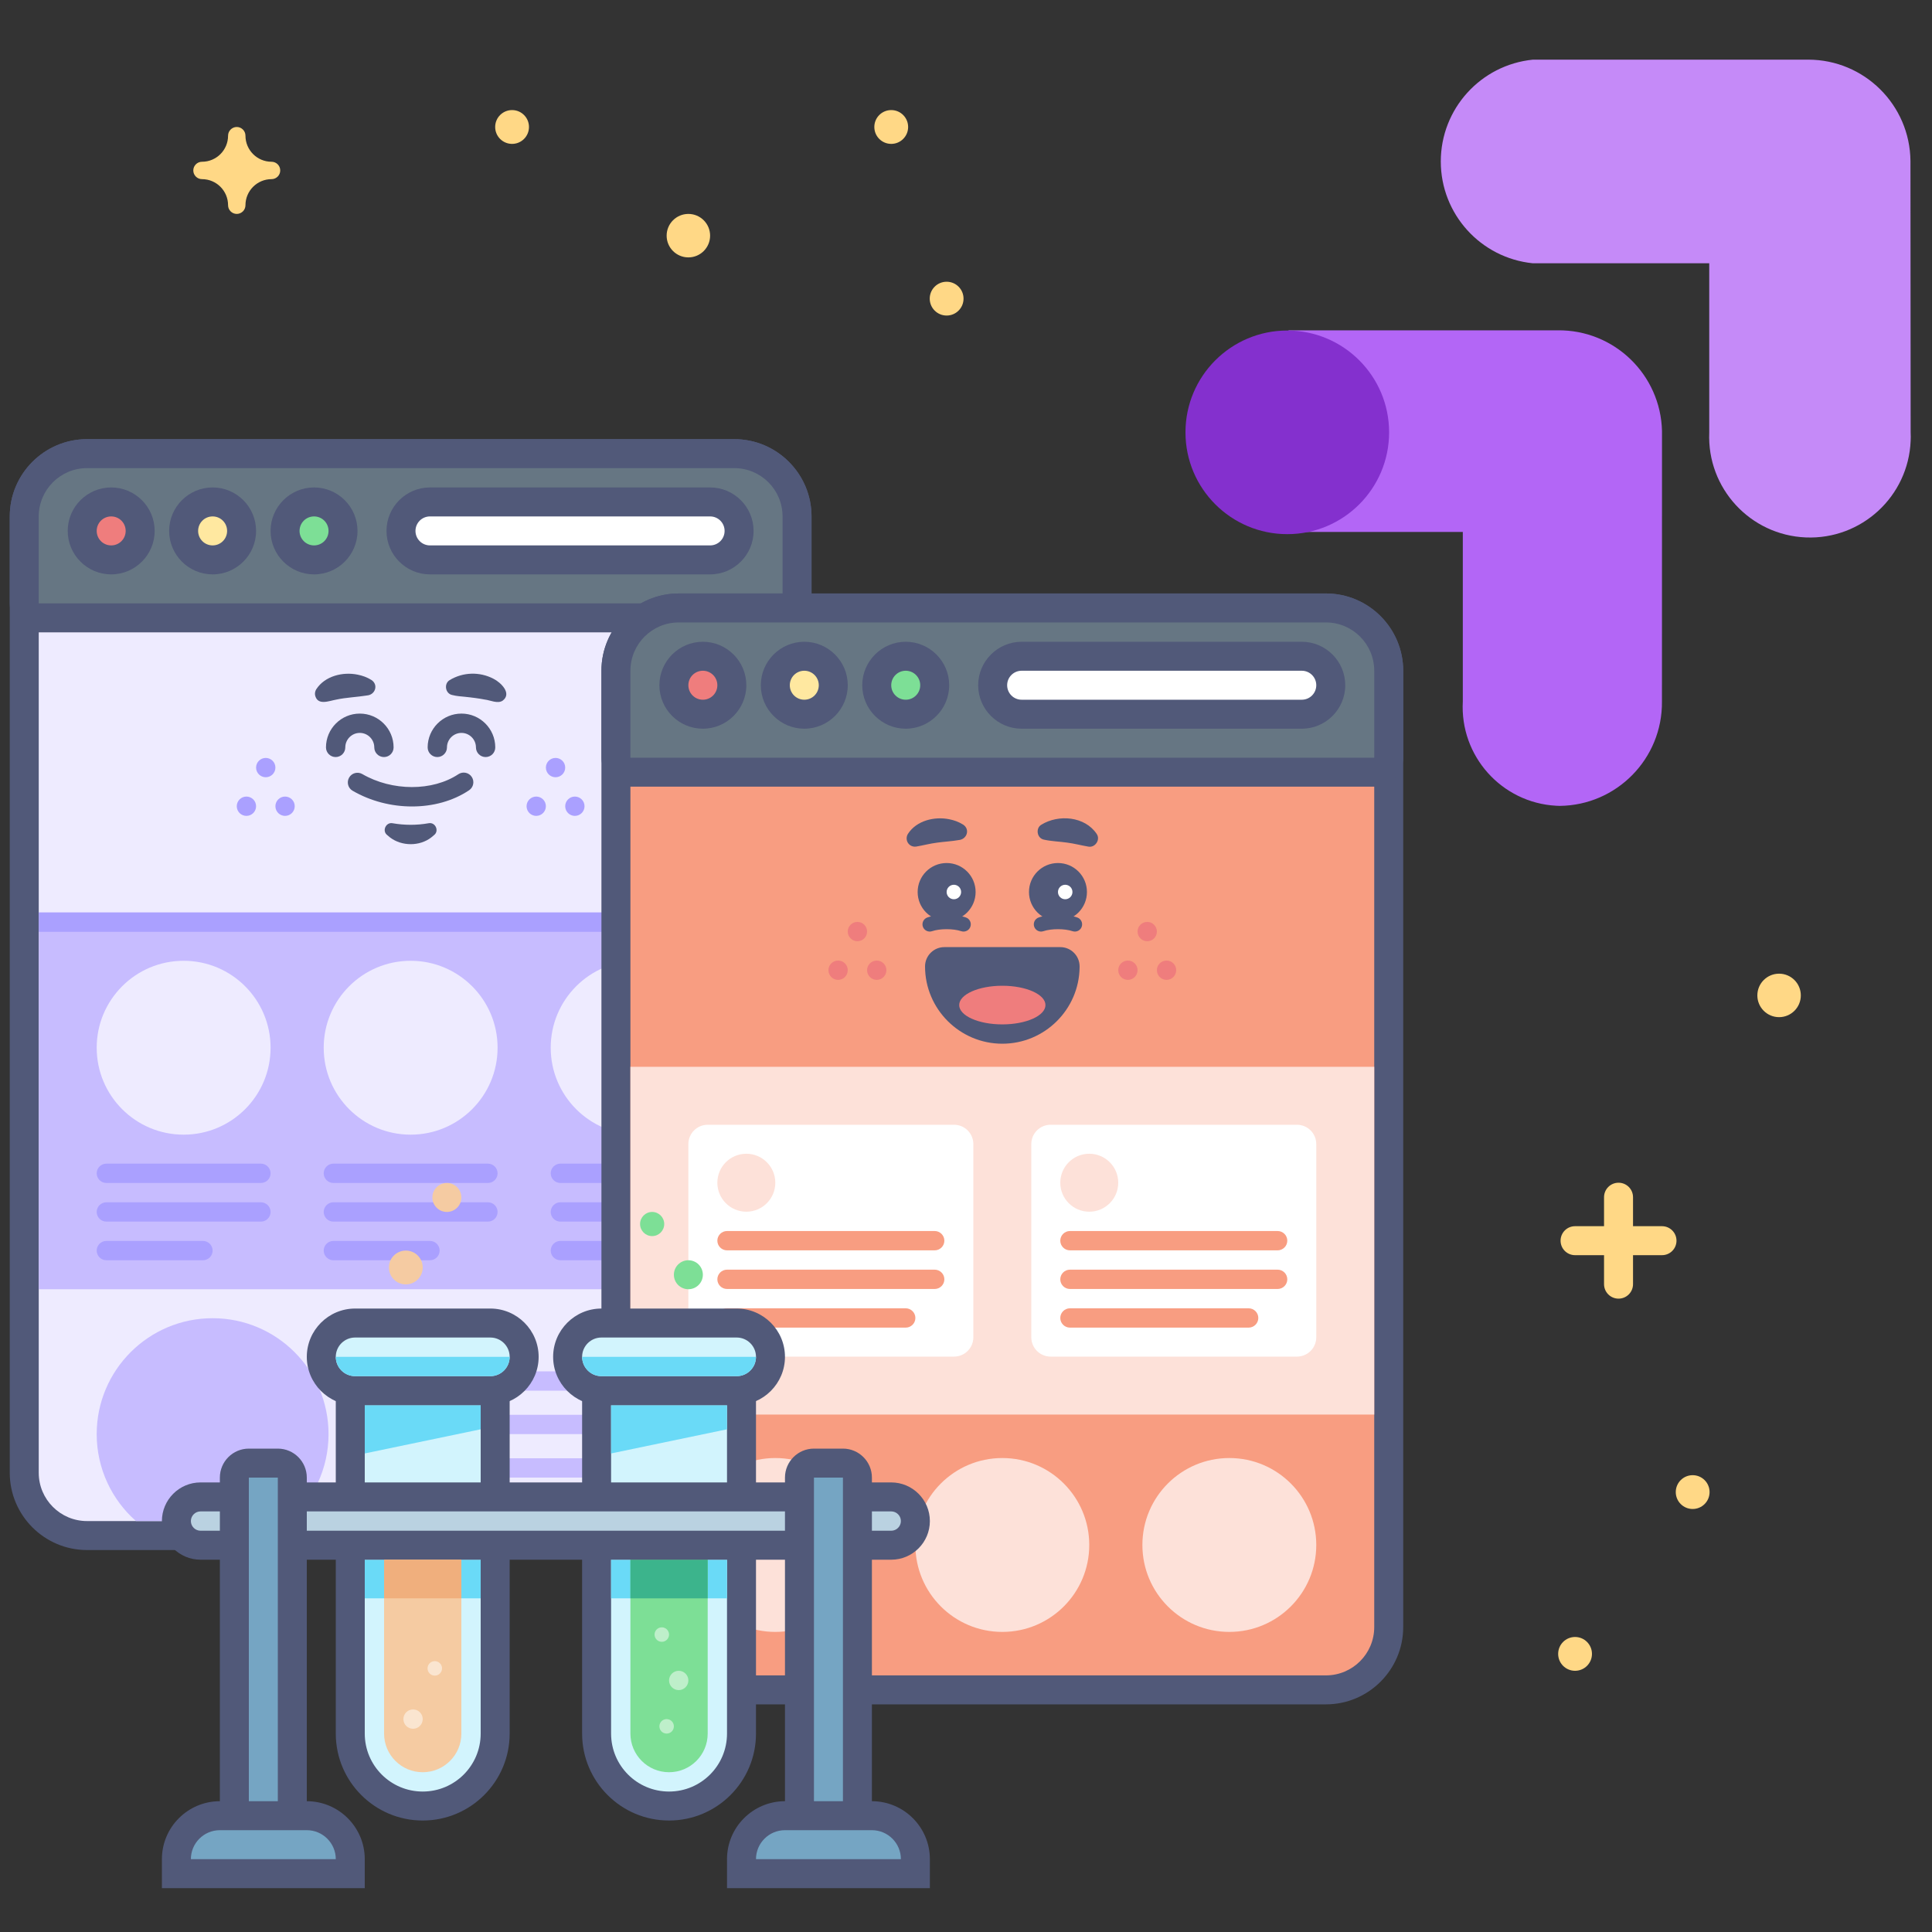 <?xml version="1.0" encoding="utf-8"?>
<!-- Generator: Adobe Illustrator 26.0.1, SVG Export Plug-In . SVG Version: 6.00 Build 0)  -->
<svg version="1.1" id="CRO_x5F_Hub-Google_x5F_Optimized"
	 xmlns="http://www.w3.org/2000/svg" xmlns:xlink="http://www.w3.org/1999/xlink" x="0px" y="0px" viewBox="0 0 400 400"
	 style="enable-background:new 0 0 400 400;" xml:space="preserve">
<rect x="0" y="0" width="400" height="400" fill="#333333" stroke="none"/>
<style type="text/css">
	.st0{fill:#B366F6;}
	.st1{fill:#8430CE;}
	.st2{fill:#C58AF8;}
	.st3{fill:#EEEBFF;}
	.st4{fill:#515979;}
	.st5{fill:#C7BCFF;}
	.st6{fill:#AAA0FF;}
	.st7{fill:#667683;}
	.st8{fill:#FFFFFF;}
	.st9{fill:#EF7D7D;}
	.st10{fill:#FFE8A0;}
	.st11{fill:#7DDF96;}
	.st12{fill:#F89D81;}
	.st13{fill:#FDE1D9;}
	.st14{fill:#D2F4FD;}
	.st15{fill:#6ADAF7;}
	.st16{fill:#BEEFCA;}
	.st17{fill:#3CB48C;}
	.st18{fill:#F5CBA2;}
	.st19{fill:#BAD2E1;}
	.st20{fill:#FAE5D0;}
	.st21{fill:#F0AF7D;}
	.st22{fill:#75A5C3;}
	.st23{fill:none;}
	.st24{fill:#FFD886;}
</style>
<g>
	<g>
		<path class="st0" d="M344.1,89.26c-0.27-11.7-9.9-21.01-21.61-20.87h-55.72v41.74h36.09v35.1c-0.63,11.29,8.02,20.96,19.31,21.59
			c0.24,0.01,0.49,0.03,0.74,0.03c11.82-0.12,21.3-9.79,21.18-21.61l0,0L344.1,89.26L344.1,89.26z"/>
	</g>
	<g>
		<circle class="st1" cx="266.52" cy="89.51" r="21.08"/>
	</g>
	<g>
		<path class="st2" d="M395.54,33.33c-0.11-11.62-9.57-20.98-21.18-20.98h-56.99c-10.83,1.09-19.07,10.2-19.07,21.08
			s8.24,19.99,19.07,21.08h36.51v35.06c-0.47,11.52,8.49,21.23,20,21.7c11.52,0.47,21.23-8.49,21.7-20c0.03-0.56,0.03-1.13,0-1.7
			L395.54,33.33z"/>
	</g>
</g>
<g>
	<g>
		<g>
			<path class="st3" d="M18.02,317.92c-7.17,0-13-5.83-13-13v-198c0-7.17,5.83-13,13-13h134c7.17,0,13,5.83,13,13v198
				c0,7.17-5.83,13-13,13H18.02z"/>
		</g>
		<g>
			<path class="st4" d="M152.02,96.92c5.52,0,10,4.48,10,10v198c0,5.52-4.48,10-10,10h-134c-5.52,0-10-4.48-10-10v-198
				c0-5.52,4.48-10,10-10H152.02 M152.02,90.92h-134c-8.82,0-16,7.18-16,16v198c0,8.82,7.18,16,16,16h134c8.82,0,16-7.18,16-16v-198
				C168.02,98.1,160.84,90.92,152.02,90.92L152.02,90.92z"/>
		</g>
	</g>
	<g>
		<rect x="8.02" y="188.92" class="st5" width="154" height="78"/>
	</g>
	<g>
		<rect x="8.02" y="188.92" class="st6" width="154" height="4"/>
	</g>
	<g>
		<path class="st6" d="M54.02,244.92h-32c-1.1,0-2-0.9-2-2l0,0c0-1.1,0.9-2,2-2h32c1.1,0,2,0.9,2,2l0,0
			C56.02,244.03,55.12,244.92,54.02,244.92z"/>
	</g>
	<g>
		<path class="st6" d="M54.02,252.92h-32c-1.1,0-2-0.9-2-2l0,0c0-1.1,0.9-2,2-2h32c1.1,0,2,0.9,2,2l0,0
			C56.02,252.03,55.12,252.92,54.02,252.92z"/>
	</g>
	<g>
		<path class="st6" d="M42.02,260.92h-20c-1.1,0-2-0.9-2-2v0c0-1.1,0.9-2,2-2h20c1.1,0,2,0.9,2,2v0
			C44.02,260.03,43.12,260.92,42.02,260.92z"/>
	</g>
	<g>
		<path class="st6" d="M101.02,244.92h-32c-1.1,0-2-0.9-2-2l0,0c0-1.1,0.9-2,2-2h32c1.1,0,2,0.9,2,2l0,0
			C103.02,244.03,102.12,244.92,101.02,244.92z"/>
	</g>
	<g>
		<path class="st6" d="M101.02,252.92h-32c-1.1,0-2-0.9-2-2l0,0c0-1.1,0.9-2,2-2h32c1.1,0,2,0.9,2,2l0,0
			C103.02,252.03,102.12,252.92,101.02,252.92z"/>
	</g>
	<g>
		<path class="st6" d="M89.02,260.92h-20c-1.1,0-2-0.9-2-2v0c0-1.1,0.9-2,2-2h20c1.1,0,2,0.9,2,2v0
			C91.02,260.03,90.12,260.92,89.02,260.92z"/>
	</g>
	<g>
		<path class="st6" d="M148.02,244.92h-32c-1.1,0-2-0.9-2-2l0,0c0-1.1,0.9-2,2-2h32c1.1,0,2,0.9,2,2l0,0
			C150.02,244.03,149.12,244.92,148.02,244.92z"/>
	</g>
	<g>
		<path class="st6" d="M148.02,252.92h-32c-1.1,0-2-0.9-2-2l0,0c0-1.1,0.9-2,2-2h32c1.1,0,2,0.9,2,2l0,0
			C150.02,252.03,149.12,252.92,148.02,252.92z"/>
	</g>
	<g>
		<path class="st6" d="M136.02,260.92h-20c-1.1,0-2-0.9-2-2v0c0-1.1,0.9-2,2-2h20c1.1,0,2,0.9,2,2v0
			C138.02,260.03,137.12,260.92,136.02,260.92z"/>
	</g>
	<g>
		<g>
			<path class="st5" d="M136.02,296.92h-60c-1.1,0-2-0.9-2-2v0c0-1.1,0.9-2,2-2h60c1.1,0,2,0.9,2,2v0
				C138.02,296.03,137.12,296.92,136.02,296.92z"/>
		</g>
		<g>
			<path class="st5" d="M148.02,287.92h-72c-1.1,0-2-0.9-2-2v0c0-1.1,0.9-2,2-2h72c1.1,0,2,0.9,2,2v0
				C150.02,287.03,149.12,287.92,148.02,287.92z"/>
		</g>
		<g>
			<path class="st5" d="M124.02,305.92h-48c-1.1,0-2-0.9-2-2v0c0-1.1,0.9-2,2-2h48c1.1,0,2,0.9,2,2v0
				C126.02,305.03,125.12,305.92,124.02,305.92z"/>
		</g>
	</g>
	<g>
		<g>
			<path class="st7" d="M8.02,127.92c-1.66,0-3-1.34-3-3v-18c0-7.17,5.83-13,13-13h134c7.17,0,13,5.83,13,13v18c0,1.66-1.34,3-3,3
				H8.02z"/>
		</g>
		<g>
			<path class="st4" d="M152.02,96.92c5.52,0,10,4.48,10,10v18h-154v-18c0-5.52,4.48-10,10-10H152.02 M152.02,90.92h-134
				c-8.82,0-16,7.18-16,16v18c0,3.31,2.69,6,6,6h154c3.31,0,6-2.69,6-6v-18C168.02,98.1,160.84,90.92,152.02,90.92L152.02,90.92z"/>
		</g>
	</g>
	<g>
		<g>
			<path class="st8" d="M89.02,115.92c-3.31,0-6-2.69-6-6s2.69-6,6-6h58c3.31,0,6,2.69,6,6s-2.69,6-6,6H89.02z"/>
		</g>
		<g>
			<g>
				<path class="st4" d="M147.02,106.92c1.66,0,3,1.34,3,3c0,1.66-1.34,3-3,3h-58c-1.66,0-3-1.34-3-3v0c0-1.66,1.34-3,3-3H147.02
					 M147.02,100.92h-58c-4.96,0-9,4.04-9,9c0,4.96,4.04,9,9,9h58c4.96,0,9-4.04,9-9S151.98,100.92,147.02,100.92L147.02,100.92z"/>
			</g>
		</g>
	</g>
	<g>
		<g>
			<circle class="st9" cx="23.02" cy="109.92" r="6"/>
		</g>
		<g>
			<g>
				<path class="st4" d="M23.02,106.92c1.66,0,3,1.34,3,3c0,1.66-1.34,3-3,3s-3-1.34-3-3C20.02,108.26,21.36,106.92,23.02,106.92
					 M23.02,100.92c-4.96,0-9,4.04-9,9s4.04,9,9,9s9-4.04,9-9S27.98,100.92,23.02,100.92L23.02,100.92z"/>
			</g>
		</g>
	</g>
	<g>
		<g>
			<circle class="st10" cx="44.02" cy="109.92" r="6"/>
		</g>
		<g>
			<g>
				<path class="st4" d="M44.02,106.92c1.66,0,3,1.34,3,3c0,1.66-1.34,3-3,3c-1.66,0-3-1.34-3-3
					C41.02,108.26,42.36,106.92,44.02,106.92 M44.02,100.92c-4.96,0-9,4.04-9,9s4.04,9,9,9s9-4.04,9-9S48.98,100.92,44.02,100.92
					L44.02,100.92z"/>
			</g>
		</g>
	</g>
	<g>
		<g>
			<circle class="st11" cx="65.02" cy="109.92" r="6"/>
		</g>
		<g>
			<g>
				<path class="st4" d="M65.02,106.92c1.66,0,3,1.34,3,3c0,1.66-1.34,3-3,3c-1.66,0-3-1.34-3-3
					C62.02,108.26,63.36,106.92,65.02,106.92 M65.02,100.92c-4.96,0-9,4.04-9,9s4.04,9,9,9s9-4.04,9-9S69.98,100.92,65.02,100.92
					L65.02,100.92z"/>
			</g>
		</g>
	</g>
	<g>
		<g>
			<g>
				<circle class="st6" cx="115.02" cy="158.92" r="2"/>
			</g>
			<g>
				<circle class="st6" cx="111.02" cy="166.92" r="2"/>
			</g>
			<g>
				<circle class="st6" cx="119.02" cy="166.92" r="2"/>
			</g>
		</g>
		<g>
			<g>
				<circle class="st6" cx="55.02" cy="158.92" r="2"/>
			</g>
			<g>
				<circle class="st6" cx="51.02" cy="166.92" r="2"/>
			</g>
			<g>
				<circle class="st6" cx="59.02" cy="166.92" r="2"/>
			</g>
		</g>
	</g>
	<g>
		<circle class="st3" cx="38.02" cy="216.92" r="18"/>
	</g>
	<g>
		<path class="st5" d="M68.02,296.92c0-13.25-10.75-24-24-24s-24,10.75-24,24c0,7.17,3.15,13.6,8.13,18h31.73
			C64.87,310.52,68.02,304.09,68.02,296.92z"/>
	</g>
	<g>
		<circle class="st3" cx="85.02" cy="216.92" r="18"/>
	</g>
	<g>
		<circle class="st3" cx="132.02" cy="216.92" r="18"/>
	</g>
	<g>
		<g>
			<g>
				<g>
					<g>
						<path class="st4" d="M100.54,156.74c-1.1,0-2-0.9-2-2c0-1.65-1.35-3-3-3s-3,1.35-3,3c0,1.1-0.9,2-2,2s-2-0.9-2-2
							c0-3.86,3.14-7,7-7s7,3.14,7,7C102.54,155.85,101.65,156.74,100.54,156.74z"/>
					</g>
				</g>
				<g>
					<path class="st4" d="M93.11,140.8c2.75-1.66,6.18-1.76,9.02-0.29c1.54,0.76,3.95,3.07,1.92,4.57
						c-1.04,0.67-2.61-0.13-3.66-0.24c-1.13-0.23-2.89-0.45-4.07-0.57c-0.87-0.08-1.82-0.15-2.67-0.37
						C92.19,143.63,91.85,141.54,93.11,140.8L93.11,140.8z"/>
				</g>
			</g>
			<g>
				<g>
					<g>
						<path class="st4" d="M79.49,156.74c-1.1,0-2-0.9-2-2c0-1.65-1.35-3-3-3s-3,1.35-3,3c0,1.1-0.9,2-2,2s-2-0.9-2-2
							c0-3.86,3.14-7,7-7s7,3.14,7,7C81.49,155.85,80.6,156.74,79.49,156.74z"/>
					</g>
				</g>
				<g>
					<path class="st4" d="M75.96,143.99c-2,0.33-4.34,0.42-6.31,0.85c-1.48,0.25-3.92,1.35-4.42-0.92
						c-0.07-0.44,0.03-0.87,0.25-1.22c1.79-2.76,5.51-3.65,8.57-3.02c1.01,0.21,1.9,0.51,2.88,1.12
						C78.4,141.81,77.67,143.88,75.96,143.99L75.96,143.99z"/>
				</g>
			</g>
		</g>
		<g>
			<path class="st4" d="M85.3,166.97c-4.22,0-8.55-1.08-12.29-3.25c-0.96-0.55-1.28-1.78-0.73-2.73c0.55-0.96,1.78-1.28,2.73-0.73
				c6.17,3.58,14.54,3.59,19.89,0.03c0.92-0.61,2.16-0.36,2.77,0.56c0.61,0.92,0.36,2.16-0.56,2.77
				C93.77,165.86,89.59,166.97,85.3,166.97z"/>
		</g>
		<g>
			<path class="st4" d="M81.27,170.44c2.48,0.43,5.02,0.44,7.48,0c1.37-0.27,2.22,1.56,1.15,2.43c0,0-0.62,0.52-0.62,0.52
				c-2.42,1.86-6.09,1.84-8.52,0c0,0-0.62-0.52-0.62-0.52C79.05,172,79.92,170.18,81.27,170.44L81.27,170.44z"/>
		</g>
	</g>
</g>
<g>
	<g>
		<g>
			<path class="st12" d="M140.52,349.87c-7.17,0-13-5.83-13-13v-198c0-7.17,5.83-13,13-13h134c7.17,0,13,5.83,13,13v198
				c0,7.17-5.83,13-13,13H140.52z"/>
		</g>
		<g>
			<g>
				<path class="st4" d="M274.52,128.87c5.52,0,10,4.48,10,10v198c0,5.52-4.48,10-10,10h-134c-5.52,0-10-4.48-10-10v-198
					c0-5.52,4.48-10,10-10H274.52 M274.52,122.87h-134c-8.82,0-16,7.18-16,16v198c0,8.82,7.18,16,16,16h134c8.82,0,16-7.18,16-16
					v-198C290.52,130.05,283.34,122.87,274.52,122.87L274.52,122.87z"/>
			</g>
		</g>
	</g>
	<g>
		<rect x="130.52" y="220.87" class="st13" width="154" height="72"/>
	</g>
	<g>
		<g>
			<path class="st7" d="M130.52,159.87c-1.66,0-3-1.34-3-3v-18c0-7.17,5.83-13,13-13h134c7.17,0,13,5.83,13,13v18c0,1.66-1.34,3-3,3
				H130.52z"/>
		</g>
		<g>
			<path class="st4" d="M274.52,128.87c5.52,0,10,4.48,10,10v18h-154v-18c0-5.52,4.48-10,10-10H274.52 M274.52,122.87h-134
				c-8.82,0-16,7.18-16,16v18c0,3.31,2.69,6,6,6h154c3.31,0,6-2.69,6-6v-18C290.52,130.05,283.34,122.87,274.52,122.87
				L274.52,122.87z"/>
		</g>
	</g>
	<g>
		<g>
			<path class="st8" d="M211.52,147.87c-3.31,0-6-2.69-6-6s2.69-6,6-6h58c3.31,0,6,2.69,6,6s-2.69,6-6,6H211.52z"/>
		</g>
		<g>
			<g>
				<path class="st4" d="M269.52,138.87c1.66,0,3,1.34,3,3c0,1.66-1.34,3-3,3h-58c-1.66,0-3-1.34-3-3v0c0-1.66,1.34-3,3-3H269.52
					 M269.52,132.87h-58c-4.96,0-9,4.04-9,9c0,4.96,4.04,9,9,9h58c4.96,0,9-4.04,9-9S274.48,132.87,269.52,132.87L269.52,132.87z"/>
			</g>
		</g>
	</g>
	<g>
		<g>
			<circle class="st9" cx="145.52" cy="141.87" r="6"/>
		</g>
		<g>
			<g>
				<path class="st4" d="M145.52,138.87c1.66,0,3,1.34,3,3c0,1.66-1.34,3-3,3s-3-1.34-3-3
					C142.52,140.21,143.86,138.87,145.52,138.87 M145.52,132.87c-4.96,0-9,4.04-9,9s4.04,9,9,9s9-4.04,9-9
					S150.48,132.87,145.52,132.87L145.52,132.87z"/>
			</g>
		</g>
	</g>
	<g>
		<g>
			<circle class="st10" cx="166.52" cy="141.87" r="6"/>
		</g>
		<g>
			<g>
				<path class="st4" d="M166.52,138.87c1.66,0,3,1.34,3,3c0,1.66-1.34,3-3,3s-3-1.34-3-3
					C163.52,140.21,164.86,138.87,166.52,138.87 M166.52,132.87c-4.96,0-9,4.04-9,9s4.04,9,9,9s9-4.04,9-9
					S171.48,132.87,166.52,132.87L166.52,132.87z"/>
			</g>
		</g>
	</g>
	<g>
		<g>
			<circle class="st11" cx="187.52" cy="141.87" r="6"/>
		</g>
		<g>
			<g>
				<path class="st4" d="M187.52,138.87c1.66,0,3,1.34,3,3c0,1.66-1.34,3-3,3s-3-1.34-3-3
					C184.52,140.21,185.86,138.87,187.52,138.87 M187.52,132.87c-4.96,0-9,4.04-9,9s4.04,9,9,9s9-4.04,9-9
					S192.48,132.87,187.52,132.87L187.52,132.87z"/>
			</g>
		</g>
	</g>
	<g>
		<g>
			<g>
				<circle class="st9" cx="237.52" cy="192.87" r="2"/>
			</g>
			<g>
				<circle class="st9" cx="233.52" cy="200.87" r="2"/>
			</g>
			<g>
				<circle class="st9" cx="241.52" cy="200.87" r="2"/>
			</g>
		</g>
		<g>
			<g>
				<circle class="st9" cx="177.52" cy="192.87" r="2"/>
			</g>
			<g>
				<circle class="st9" cx="173.52" cy="200.87" r="2"/>
			</g>
			<g>
				<circle class="st9" cx="181.52" cy="200.87" r="2"/>
			</g>
		</g>
	</g>
	<g>
		<g>
			<g>
				<path class="st4" d="M222.54,192.87c-0.16,0-0.33-0.03-0.49-0.08c-1.6-0.55-4.42-0.55-6.02,0c-0.79,0.27-1.64-0.15-1.91-0.93
					c-0.27-0.78,0.15-1.64,0.93-1.91c2.24-0.77,5.74-0.77,7.98,0c0.78,0.27,1.2,1.12,0.93,1.91
					C223.75,192.48,223.16,192.87,222.54,192.87z"/>
			</g>
			<g>
				<g>
					<circle class="st4" cx="219.04" cy="184.68" r="6"/>
				</g>
				<g>
					<circle class="st8" cx="220.54" cy="184.68" r="1.5"/>
				</g>
			</g>
			<g>
				<path class="st4" d="M215.61,170.74c3.57-2.19,8.99-1.73,11.44,1.9c0.84,1.2-0.31,2.92-1.73,2.64c-1.57-0.27-2.86-0.63-4.4-0.83
					c-1.46-0.21-3.36-0.28-4.78-0.61C214.69,173.57,214.35,171.47,215.61,170.74L215.61,170.74z"/>
			</g>
		</g>
		<g>
			<g>
				<path class="st4" d="M199.49,192.87c-0.16,0-0.33-0.03-0.49-0.08c-1.6-0.55-4.42-0.55-6.02,0c-0.78,0.27-1.64-0.15-1.91-0.93
					c-0.27-0.78,0.15-1.64,0.93-1.91c2.24-0.77,5.74-0.77,7.98,0c0.78,0.27,1.2,1.12,0.93,1.91
					C200.7,192.48,200.11,192.87,199.49,192.87z"/>
			</g>
			<g>
				<g>
					<circle class="st4" cx="195.99" cy="184.68" r="6"/>
				</g>
				<g>
					<circle class="st8" cx="197.49" cy="184.68" r="1.5"/>
				</g>
			</g>
			<g>
				<path class="st4" d="M198.46,173.93c-1.25,0.23-3.08,0.34-4.36,0.52c-1.54,0.19-2.82,0.55-4.39,0.82
					c-0.94,0.16-1.83-0.47-1.98-1.41c-0.07-0.44,0.03-0.88,0.25-1.22c1.78-2.76,5.51-3.65,8.57-3.02c1.01,0.21,1.9,0.51,2.88,1.12
					C200.9,171.74,200.17,173.81,198.46,173.93L198.46,173.93z"/>
			</g>
		</g>
		<g>
			<path class="st4" d="M219.52,196.09L219.52,196.09h-24c-2.21,0-4,1.79-4,4c0,8.82,7.18,16,16,16c8.77,0,15.91-7.09,16-15.84
				c0-0.05,0-0.11,0-0.16C223.52,197.88,221.73,196.09,219.52,196.09z"/>
			<g>
				<g>
					<ellipse class="st9" cx="207.52" cy="208.09" rx="8.93" ry="4"/>
				</g>
			</g>
		</g>
	</g>
	<g>
		<circle class="st13" cx="160.52" cy="319.87" r="18"/>
	</g>
	<g>
		<circle class="st13" cx="207.52" cy="319.87" r="18"/>
	</g>
	<g>
		<circle class="st13" cx="254.52" cy="319.87" r="18"/>
	</g>
	<g>
		<path class="st8" d="M268.52,280.87h-51c-2.21,0-4-1.79-4-4v-40c0-2.21,1.79-4,4-4h51c2.21,0,4,1.79,4,4v40
			C272.52,279.08,270.73,280.87,268.52,280.87z"/>
	</g>
	<g>
		<path class="st12" d="M264.52,266.87h-43c-1.1,0-2-0.9-2-2l0,0c0-1.1,0.9-2,2-2h43c1.1,0,2,0.9,2,2l0,0
			C266.52,265.97,265.62,266.87,264.52,266.87z"/>
	</g>
	<g>
		<path class="st12" d="M258.52,274.87h-37c-1.1,0-2-0.9-2-2l0,0c0-1.1,0.9-2,2-2h37c1.1,0,2,0.9,2,2l0,0
			C260.52,273.97,259.62,274.87,258.52,274.87z"/>
	</g>
	<g>
		<path class="st12" d="M264.52,258.87h-43c-1.1,0-2-0.9-2-2l0,0c0-1.1,0.9-2,2-2h43c1.1,0,2,0.9,2,2l0,0
			C266.52,257.97,265.62,258.87,264.52,258.87z"/>
	</g>
	<g>
		<circle class="st13" cx="225.52" cy="244.87" r="6"/>
	</g>
	<g>
		<path class="st8" d="M197.52,280.87h-51c-2.21,0-4-1.79-4-4v-40c0-2.21,1.79-4,4-4h51c2.21,0,4,1.79,4,4v40
			C201.52,279.08,199.73,280.87,197.52,280.87z"/>
	</g>
	<g>
		<path class="st12" d="M193.52,266.87h-43c-1.1,0-2-0.9-2-2l0,0c0-1.1,0.9-2,2-2h43c1.1,0,2,0.9,2,2l0,0
			C195.52,265.97,194.62,266.87,193.52,266.87z"/>
	</g>
	<g>
		<path class="st12" d="M187.52,274.87h-37c-1.1,0-2-0.9-2-2l0,0c0-1.1,0.9-2,2-2h37c1.1,0,2,0.9,2,2l0,0
			C189.52,273.97,188.62,274.87,187.52,274.87z"/>
	</g>
	<g>
		<path class="st12" d="M193.52,258.87h-43c-1.1,0-2-0.9-2-2l0,0c0-1.1,0.9-2,2-2h43c1.1,0,2,0.9,2,2l0,0
			C195.52,257.97,194.62,258.87,193.52,258.87z"/>
	</g>
	<g>
		<circle class="st13" cx="154.52" cy="244.87" r="6"/>
	</g>
</g>
<g>
	<g>
		<g>
			<path class="st14" d="M138.52,373.92c-8.27,0-15-6.73-15-15v-71h30v71C153.52,367.19,146.79,373.92,138.52,373.92z"/>
		</g>
		<g>
			<g>
				<path class="st4" d="M150.52,290.92v68c0,6.63-5.37,12-12,12s-12-5.37-12-12v-68H150.52 M156.52,284.92h-6h-24h-6v6v68
					c0,9.93,8.07,18,18,18s18-8.07,18-18v-68V284.92L156.52,284.92z"/>
			</g>
		</g>
	</g>
	<g>
		<polygon class="st15" points="126.52,290.92 150.52,290.92 150.52,290.92 150.52,295.92 126.52,300.92 		"/>
	</g>
	<g>
		<g>
			<path class="st14" d="M124.52,287.92c-3.86,0-7-3.14-7-7s3.14-7,7-7h28c3.86,0,7,3.14,7,7s-3.14,7-7,7H124.52z"/>
		</g>
		<g>
			<g>
				<path class="st4" d="M152.52,276.92c2.21,0,4,1.79,4,4s-1.79,4-4,4h-28c-2.21,0-4-1.79-4-4s1.79-4,4-4H152.52 M152.52,270.92
					h-28c-5.51,0-10,4.49-10,10s4.49,10,10,10h28c5.51,0,10-4.49,10-10S158.03,270.92,152.52,270.92L152.52,270.92z"/>
			</g>
		</g>
	</g>
	<g>
		<path class="st15" d="M156.52,280.92L156.52,280.92c0,2.21-1.79,4-4,4h-28c-2.21,0-4-1.79-4-4v0H156.52z"/>
	</g>
	<g>
		<rect x="126.52" y="322.92" class="st15" width="24" height="8"/>
	</g>
	<g>
		<path class="st11" d="M130.52,308.92h16v50c0,4.42-3.58,8-8,8h0c-4.42,0-8-3.58-8-8V308.92z"/>
	</g>
	<g>
		<circle class="st16" cx="140.52" cy="347.92" r="2"/>
	</g>
	<g>
		<circle class="st16" cx="138.02" cy="357.42" r="1.5"/>
	</g>
	<g>
		<circle class="st16" cx="137.02" cy="338.42" r="1.5"/>
	</g>
	<g>
		<rect x="130.52" y="322.92" class="st17" width="16" height="8"/>
	</g>
	<g>
		<g>
			<path class="st14" d="M87.52,373.92c-8.27,0-15-6.73-15-15v-71h30v71C102.52,367.19,95.79,373.92,87.52,373.92z"/>
		</g>
		<g>
			<g>
				<path class="st4" d="M99.52,290.92v68c0,6.63-5.37,12-12,12s-12-5.37-12-12v-68H99.52 M105.52,284.92h-6h-24h-6v6v68
					c0,9.93,8.07,18,18,18s18-8.07,18-18v-68V284.92L105.52,284.92z"/>
			</g>
		</g>
	</g>
	<g>
		<polygon class="st15" points="75.52,290.92 99.52,290.92 99.52,290.92 99.52,295.92 75.52,300.92 		"/>
	</g>
	<g>
		<g>
			<path class="st14" d="M73.52,287.92c-3.86,0-7-3.14-7-7s3.14-7,7-7h28c3.86,0,7,3.14,7,7s-3.14,7-7,7H73.52z"/>
		</g>
		<g>
			<g>
				<path class="st4" d="M101.52,276.92c2.21,0,4,1.79,4,4s-1.79,4-4,4h-28c-2.21,0-4-1.79-4-4s1.79-4,4-4H101.52 M101.52,270.92
					h-28c-5.51,0-10,4.49-10,10s4.49,10,10,10h28c5.51,0,10-4.49,10-10S107.03,270.92,101.52,270.92L101.52,270.92z"/>
			</g>
		</g>
	</g>
	<g>
		<path class="st15" d="M105.52,280.92L105.52,280.92c0,2.21-1.79,4-4,4h-28c-2.21,0-4-1.79-4-4v0H105.52z"/>
	</g>
	<g>
		<rect x="75.52" y="322.92" class="st15" width="24" height="8"/>
	</g>
	<g>
		<path class="st18" d="M79.52,308.92h16v50c0,4.42-3.58,8-8,8h0c-4.42,0-8-3.58-8-8V308.92z"/>
	</g>
	<g>
		<g>
			<path class="st19" d="M41.52,319.92c-2.76,0-5-2.24-5-5s2.24-5,5-5h143c2.76,0,5,2.24,5,5s-2.24,5-5,5H41.52z"/>
		</g>
		<g>
			<path class="st4" d="M184.52,312.92c1.1,0,2,0.9,2,2c0,1.1-0.9,2-2,2h-143c-1.1,0-2-0.9-2-2c0-1.1,0.9-2,2-2H184.52
				 M184.52,306.92h-143c-4.41,0-8,3.59-8,8s3.59,8,8,8h143c4.41,0,8-3.59,8-8S188.93,306.92,184.52,306.92L184.52,306.92z"/>
		</g>
	</g>
	<g>
		<circle class="st20" cx="85.52" cy="355.92" r="2"/>
	</g>
	<g>
		<circle class="st20" cx="90.02" cy="345.42" r="1.5"/>
	</g>
	<g>
		<rect x="79.52" y="322.92" class="st21" width="16" height="8"/>
	</g>
	<g>
		<g>
			<path class="st22" d="M51.52,381.92c-1.66,0-3-1.34-3-3v-73c0-1.66,1.34-3,3-3h6c1.66,0,3,1.34,3,3v73c0,1.66-1.34,3-3,3H51.52z"
				/>
		</g>
		<g>
			<path class="st4" d="M57.52,305.92v73h-6v-73H57.52 M57.52,299.92h-6c-3.31,0-6,2.69-6,6v73c0,3.31,2.69,6,6,6h6
				c3.31,0,6-2.69,6-6v-73C63.52,302.61,60.83,299.92,57.52,299.92L57.52,299.92z"/>
		</g>
	</g>
	<g>
		<g>
			<path class="st22" d="M168.52,381.92c-1.66,0-3-1.34-3-3v-73c0-1.66,1.34-3,3-3h6c1.66,0,3,1.34,3,3v73c0,1.66-1.34,3-3,3H168.52
				z"/>
		</g>
		<g>
			<path class="st4" d="M174.52,305.92v73h-6v-73H174.52 M174.52,299.92h-6c-3.31,0-6,2.69-6,6v73c0,3.31,2.69,6,6,6h6
				c3.31,0,6-2.69,6-6v-73C180.52,302.61,177.83,299.92,174.52,299.92L174.52,299.92z"/>
		</g>
	</g>
	<g>
		<g>
			<path class="st22" d="M153.52,387.92v-3c0-4.96,4.04-9,9-9h18c4.96,0,9,4.04,9,9v3H153.52z"/>
		</g>
		<g>
			<g>
				<path class="st4" d="M180.52,378.92c3.31,0,6,2.69,6,6h-30c0-3.31,2.69-6,6-6H180.52 M180.52,372.92h-18c-6.62,0-12,5.38-12,12
					v6h6h30h6v-6C192.52,378.3,187.13,372.92,180.52,372.92L180.52,372.92z"/>
			</g>
		</g>
	</g>
	<g>
		<g>
			<path class="st22" d="M36.52,387.92v-3c0-4.96,4.04-9,9-9h18c4.96,0,9,4.04,9,9v3H36.52z"/>
		</g>
		<g>
			<g>
				<path class="st4" d="M63.52,378.92c3.31,0,6,2.69,6,6h-30c0-3.31,2.69-6,6-6H63.52 M63.52,372.92h-18c-6.62,0-12,5.38-12,12v6h6
					h30h6v-6C75.52,378.3,70.13,372.92,63.52,372.92L63.52,372.92z"/>
			</g>
		</g>
	</g>
	<g>
		<circle class="st18" cx="84.02" cy="262.42" r="3.5"/>
	</g>
	<g>
		<circle class="st11" cx="142.52" cy="263.92" r="3"/>
	</g>
	<g>
		<circle class="st11" cx="135.02" cy="253.42" r="2.5"/>
	</g>
	<g>
		<circle class="st18" cx="92.52" cy="247.92" r="3"/>
	</g>
</g>
<g>
	<g>
		<rect x="-0.51" y="0.09" class="st23" width="400" height="400"/>
	</g>
</g>
<g>
	<circle class="st24" cx="326.1" cy="342.42" r="3.5"/>
</g>
<g>
	<circle class="st24" cx="350.45" cy="308.92" r="3.5"/>
</g>
<g>
	<circle class="st24" cx="184.52" cy="26.29" r="3.5"/>
</g>
<g>
	<circle class="st24" cx="195.99" cy="61.83" r="3.5"/>
</g>
<g>
	<circle class="st24" cx="106.02" cy="26.29" r="3.5"/>
</g>
<g>
	<circle class="st24" cx="368.34" cy="206.09" r="4.5"/>
</g>
<g>
	<circle class="st24" cx="142.52" cy="48.79" r="4.5"/>
</g>
<path class="st24" d="M344.1,253.87h-6v-6c0-1.66-1.34-3-3-3s-3,1.34-3,3v6h-6c-1.66,0-3,1.34-3,3s1.34,3,3,3h6v6c0,1.66,1.34,3,3,3
	s3-1.34,3-3v-6h6c1.66,0,3-1.34,3-3S345.75,253.87,344.1,253.87z"/>
<g>
	<path class="st24" d="M56.22,33.49c-2.98,0-5.4-2.42-5.4-5.4c0-0.99-0.81-1.8-1.8-1.8c-0.99,0-1.8,0.81-1.8,1.8
		c0,2.98-2.42,5.4-5.4,5.4c-0.99,0-1.8,0.81-1.8,1.8c0,0.99,0.81,1.8,1.8,1.8c2.98,0,5.4,2.42,5.4,5.4c0,0.99,0.81,1.8,1.8,1.8
		c0.99,0,1.8-0.81,1.8-1.8c0-2.98,2.42-5.4,5.4-5.4c0.99,0,1.8-0.81,1.8-1.8C58.02,34.29,57.21,33.49,56.22,33.49z"/>
</g>
</svg>
